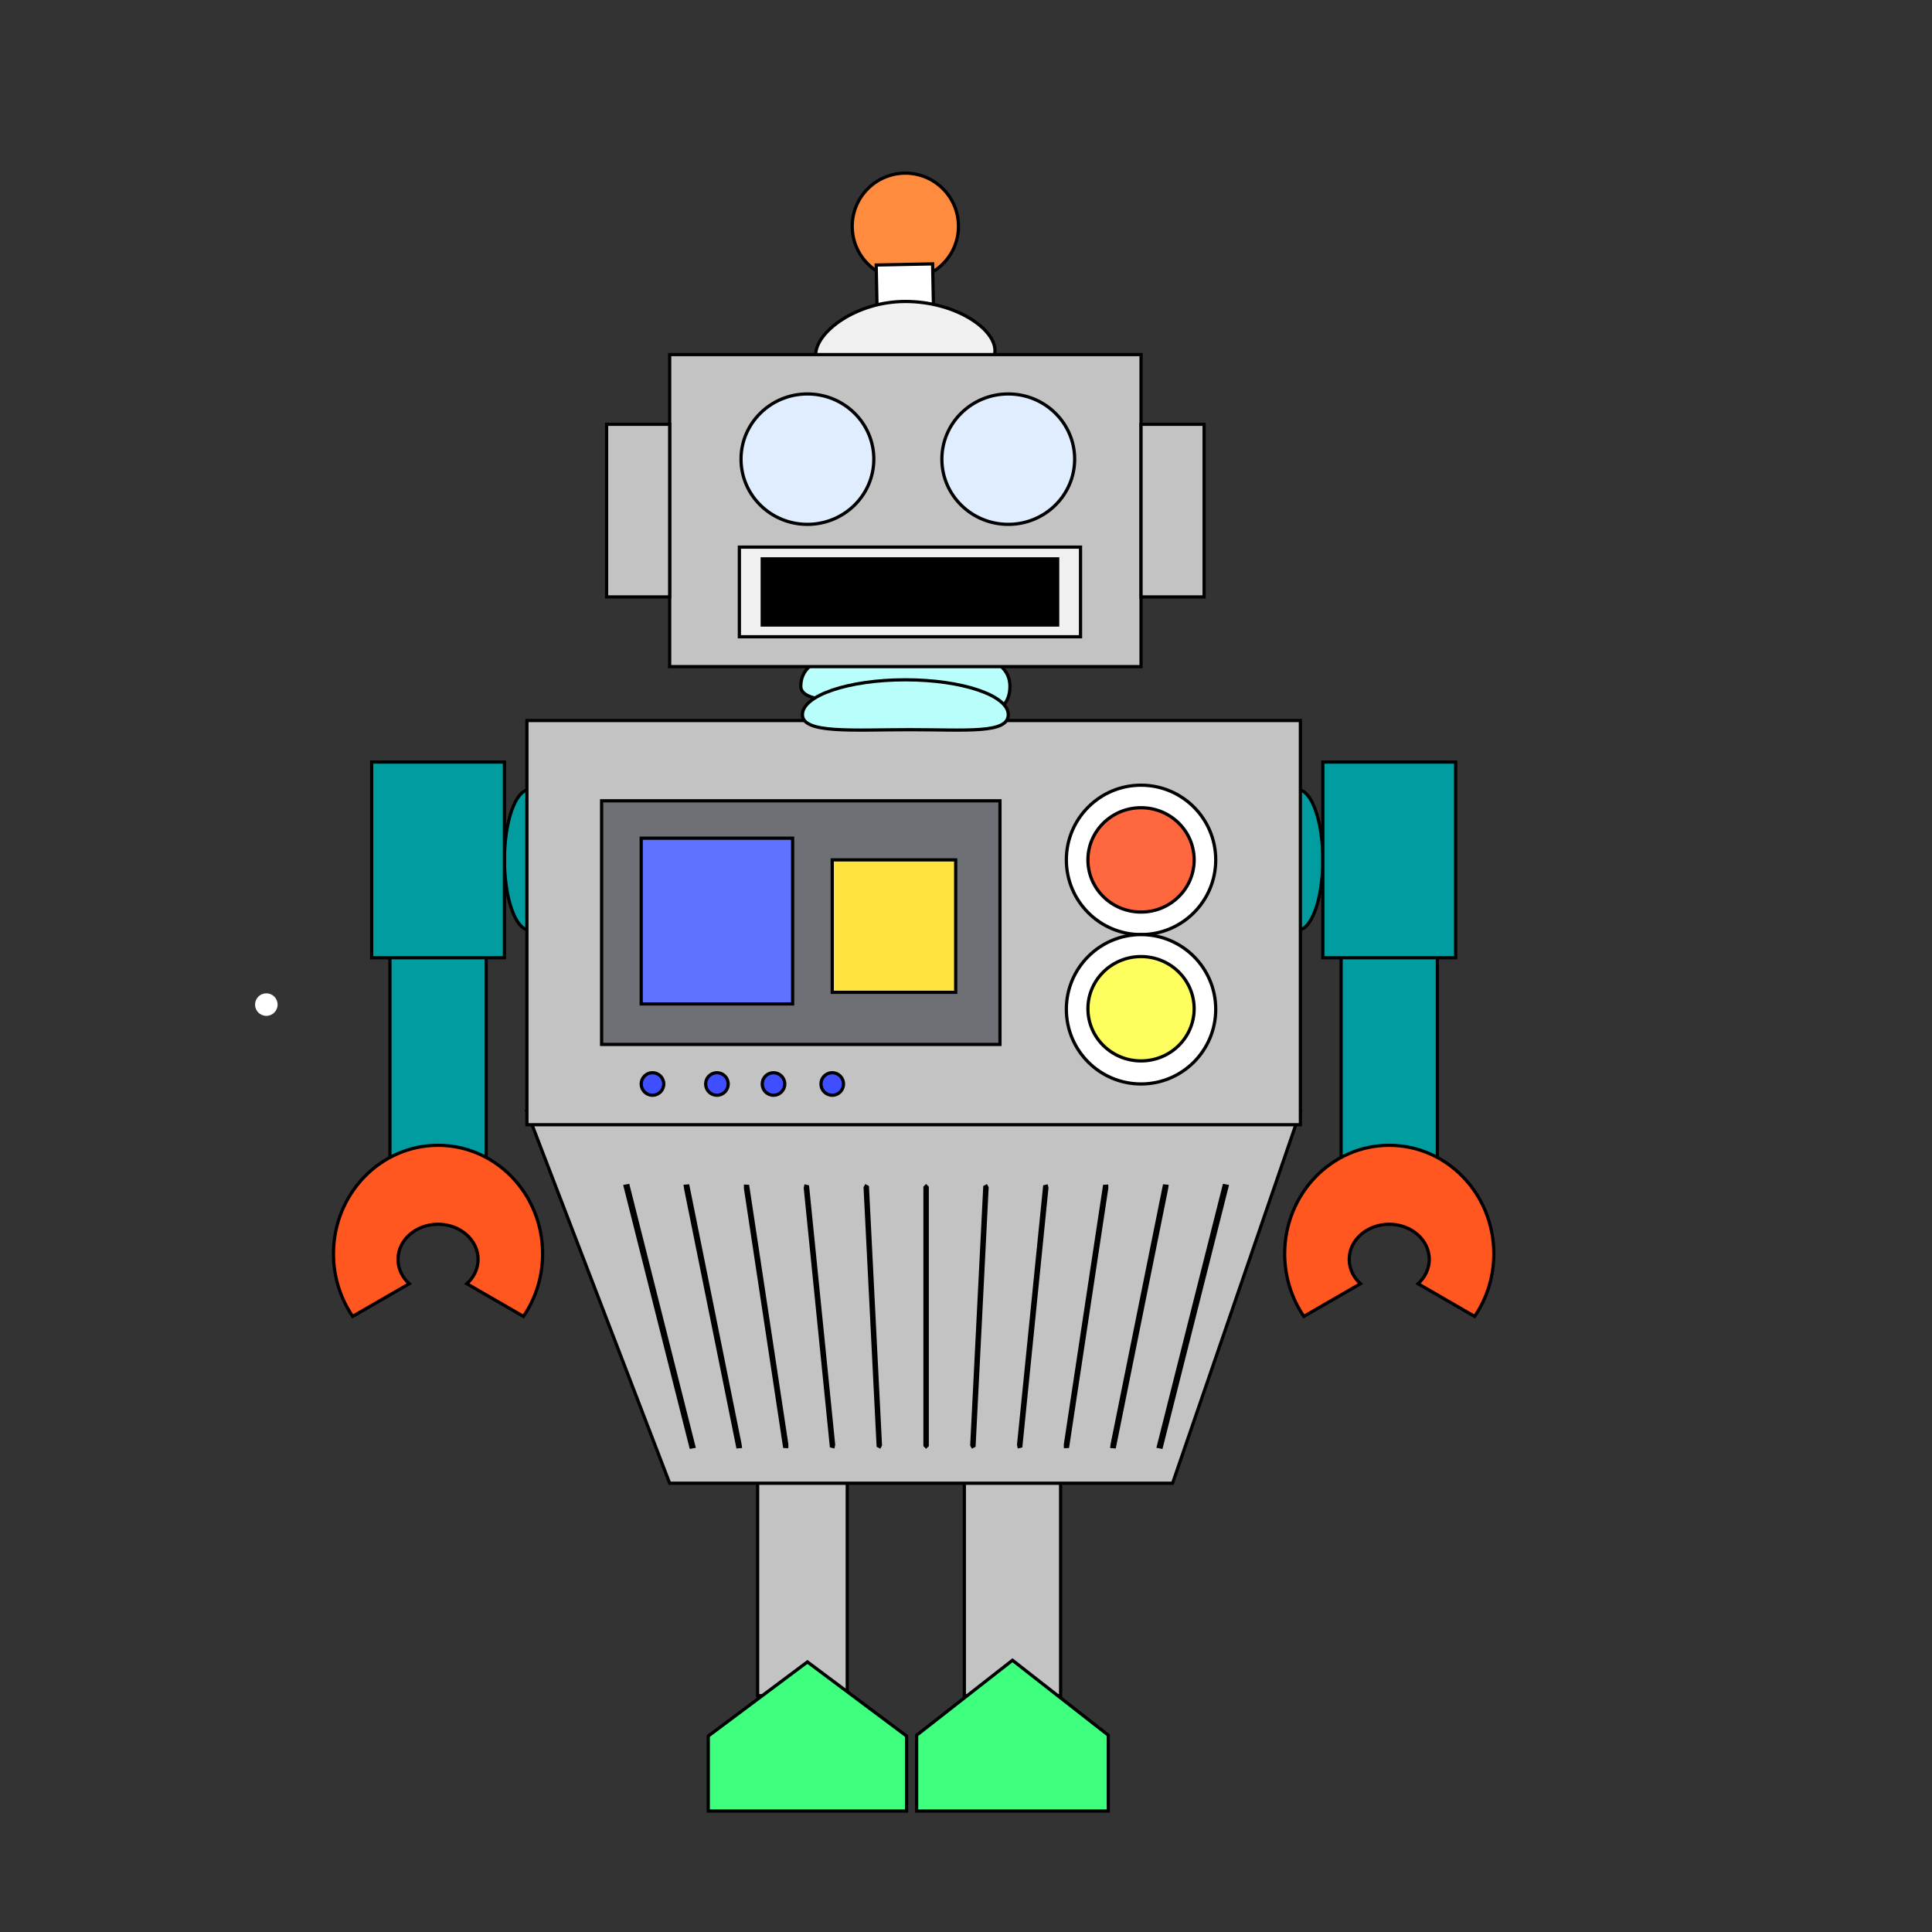 <?xml version="1.0" encoding="utf-8"?>
<!-- Generator: Adobe Illustrator 14.0.0, SVG Export Plug-In . SVG Version: 6.00 Build 43363)  -->
<!DOCTYPE svg PUBLIC "-//W3C//DTD SVG 1.1//EN" "http://www.w3.org/Graphics/SVG/1.1/DTD/svg11.dtd">
<svg version="1.1" id="Layer_1" xmlns="http://www.w3.org/2000/svg" xmlns:xlink="http://www.w3.org/1999/xlink" x="0px" y="0px"
	 width="600px" height="600px" viewBox="0 0 600 600" enable-background="new 0 0 600 600" xml:space="preserve">
<rect x="0" y="0" width="600" height="600" fill="#333333" stroke="none"/>
<g>
	<circle fill="#FFFFFF" cx="82.711" cy="311.986" r="3.5"/>
	<circle fill="#FF8B3F" stroke="#000000" cx="281.165" cy="70.277" r="16.5"/>
	
		<rect x="272.402" y="82.011" transform="matrix(1 -0.02 0.02 1 -1.935 5.739)" fill="#FFFFFF" stroke="#000000" width="17.526" height="31.959"/>
	<path fill="#F0F0F0" stroke="#000000" d="M309.001,108.894c0,6.916-12.462,4.276-27.835,4.276s-27.835,3.861-27.835-3.054
		s12.462-16.493,27.835-16.493S309.001,101.978,309.001,108.894z"/>
	<circle fill="#FFF93F" stroke="#000000" cx="250.753" cy="142.595" r="21.134"/>
	<circle fill="#FFF93F" stroke="#000000" cx="314.434" cy="142.595" r="21.134"/>
	<g>
		<rect x="416.493" y="291.798" fill="#009C9F" stroke="#000000" width="29.897" height="75.357"/>
		<rect x="121.093" y="286.681" fill="#009C9F" stroke="#000000" width="29.897" height="75.357"/>
		<path fill="#009C9F" stroke="#000000" d="M170.618,267.047c0,12.025-1.956,21.774-6.226,21.774s-7.732-9.749-7.732-21.774
			c0-12.026,3.462-21.775,7.732-21.775S170.618,255.021,170.618,267.047z"/>
		<path fill="#009C9F" stroke="#000000" d="M396.865,267.046c0,12.025,1.956,21.774,6.226,21.774c4.271,0,7.732-9.749,7.732-21.774
			c0-12.026-3.462-21.775-7.732-21.775C398.821,245.271,396.865,255.02,396.865,267.046z"/>
		<rect x="235.289" y="454.447" fill="#C3C3C3" stroke="#000000" width="27.835" height="72.165"/>
		<rect x="299.485" y="454.447" fill="#C3C3C3" stroke="#000000" width="29.896" height="72.165"/>
		<polygon fill="#C3C3C3" stroke="#000000" points="364.155,460.634 207.97,460.634 163.639,345.17 403.845,345.17 		"/>
		<rect x="163.639" y="223.764" fill="#C3C3C3" stroke="#000000" width="240.207" height="125.529"/>
		<path fill="#B8FFFC" stroke="#000000" d="M313.64,213.141c0,19.801-43.309,0.021-32.475,0.021c17.936,0-32.474,9.909-32.474-0.021
			c0-9.93,14.539-11.624,32.474-11.624C299.101,201.517,313.64,203.211,313.64,213.141z"/>
		<rect x="207.97" y="110.121" fill="#C3C3C3" stroke="#000000" width="146.392" height="96.907"/>
		<rect x="229.619" y="169.914" fill="#F0F0F0" stroke="#000000" width="105.948" height="27.835"/>
		<rect x="236.717" y="173.561" stroke="#000000" width="91.753" height="20.542"/>
		<rect x="188.381" y="131.77" fill="#C3C3C3" stroke="#000000" width="19.588" height="53.609"/>
		<rect x="354.36" y="131.77" fill="#C3C3C3" stroke="#000000" width="19.589" height="53.609"/>
		<path fill="#B8FFFC" stroke="#000000" d="M313.124,221.946c0,5.979-12.881,4.666-30.531,4.666s-33.387,1.313-33.387-4.666
			s14.309-10.826,31.959-10.826S313.124,215.967,313.124,221.946z"/>
		<g>
			<rect x="186.836" y="248.696" fill="#6E7075" stroke="#000000" width="123.71" height="75.663"/>
			<rect x="199.134" y="260.311" fill="#5F72FF" stroke="#000000" width="47.025" height="51.466"/>
			<rect x="258.457" y="267.046" fill="#FFE43F" stroke="#000000" width="38.344" height="41.129"/>
		</g>
		<g>
			<circle fill="#FFFFFF" stroke="#000000" cx="354.361" cy="267.046" r="23.196"/>
			<ellipse fill="#FF683F" stroke="#000000" cx="354.361" cy="267.046" rx="16.495" ry="16.203"/>
		</g>
		<g>
			<circle fill="#FFFFFF" stroke="#000000" cx="354.36" cy="313.441" r="23.195"/>
			<ellipse fill="#FEFF5F" stroke="#000000" cx="354.36" cy="313.273" rx="16.494" ry="16.203"/>
		</g>
		<circle fill="#3F4FFF" stroke="#000000" cx="222.646" cy="336.639" r="3.5"/>
		<circle fill="#3F4FFF" stroke="#000000" cx="240.216" cy="336.639" r="3.5"/>
		<circle fill="#3F4FFF" stroke="#000000" cx="202.634" cy="336.639" r="3.5"/>
		<circle fill="#3F4FFF" stroke="#000000" cx="258.458" cy="336.639" r="3.5"/>
		<g>
			<polygon fill="none" stroke="#000000" points="215.479,449.241 214.574,449.409 204.359,408.9 194.145,368.391 195.05,368.224 
				205.265,408.732 			"/>
			<polygon fill="none" stroke="#000000" points="212.838,368.391 213.631,368.325 221.632,407.988 221.803,408.834 
				229.804,448.497 229.905,449.241 229.112,449.308 221.111,409.645 220.94,408.799 212.939,369.135 			"/>
			<polygon fill="none" stroke="#000000" points="231.53,368.391 232.212,368.426 238.213,408.09 238.341,408.936 244.341,448.599 
				244.331,449.241 243.649,449.206 237.649,409.543 237.521,408.697 231.521,369.034 			"/>
			<polygon fill="none" stroke="#000000" points="250.223,368.391 250.792,368.527 254.793,408.19 254.879,409.036 258.879,448.7 
				258.757,449.241 258.188,449.105 254.187,409.442 254.102,408.597 250.102,368.933 			"/>
			<polygon fill="none" stroke="#000000" points="268.916,368.391 269.374,368.629 271.374,408.292 271.417,409.138 
				273.417,448.802 273.183,449.241 272.725,449.004 270.725,409.341 270.682,408.495 268.683,368.831 			"/>
			<polygon fill="none" stroke="#000000" points="287.608,368.391 287.955,368.729 287.955,408.394 287.955,409.239 
				287.955,448.902 287.608,449.241 287.263,448.902 287.263,409.239 287.263,408.394 287.264,368.73 			"/>
			<polygon fill="none" stroke="#000000" points="306.302,368.391 306.535,368.831 304.535,408.495 304.493,409.341 
				302.493,449.004 302.034,449.241 301.801,448.801 303.801,409.138 303.844,408.292 305.845,368.629 			"/>
			<polygon fill="none" stroke="#000000" points="324.994,368.391 325.116,368.933 321.116,408.597 321.031,409.442 
				317.031,449.105 316.461,449.241 316.338,448.699 320.339,409.036 320.424,408.19 324.426,368.527 			"/>
			<polygon fill="none" stroke="#000000" points="343.687,368.391 343.697,369.034 337.697,408.697 337.569,409.543 
				331.568,449.207 330.887,449.241 330.876,448.599 336.877,408.936 337.005,408.09 343.007,368.426 			"/>
			<polygon fill="none" stroke="#000000" points="362.38,368.391 362.278,369.135 354.277,408.799 354.107,409.645 346.106,449.309 
				345.313,449.241 345.413,448.497 353.415,408.834 353.585,407.988 361.588,368.325 			"/>
			<polygon fill="none" stroke="#000000" points="359.738,449.241 360.645,449.41 370.858,408.9 381.072,368.391 380.169,368.224 
				369.953,408.732 			"/>
		</g>
		<rect x="115.423" y="236.667" fill="#009C9F" stroke="#000000" width="41.237" height="60.758"/>
		<rect x="410.823" y="236.667" fill="#009C9F" stroke="#000000" width="41.237" height="60.758"/>
		<path fill="#FF571F" stroke="#000000" d="M422.495,398.672c-2.155-1.961-3.487-4.623-3.487-7.564
			c0-6.023,5.566-10.908,12.434-10.908s12.435,4.885,12.435,10.908c0,2.939-1.332,5.604-3.487,7.564l17.57,10.145
			c3.747-5.494,5.957-12.197,5.957-19.439c0-18.607-14.539-33.691-32.475-33.691c-17.935,0-32.474,15.084-32.474,33.691
			c0,7.242,2.21,13.945,5.958,19.439L422.495,398.672z"/>
		<path fill="#FF571F" stroke="#000000" d="M127.095,398.672c-2.156-1.961-3.488-4.623-3.488-7.564
			c0-6.023,5.567-10.908,12.434-10.908s12.435,4.885,12.435,10.908c0,2.939-1.332,5.604-3.488,7.564l17.57,10.145
			c3.748-5.494,5.958-12.197,5.958-19.439c0-18.607-14.539-33.691-32.474-33.691s-32.474,15.084-32.474,33.691
			c0,7.242,2.21,13.945,5.958,19.439L127.095,398.672z"/>
		<polygon fill="#3FFF7F" stroke="#000000" points="281.547,562.442 281.547,539.142 250.753,516.126 219.959,539.142 
			219.959,562.442 		"/>
		<polygon fill="#3FFF7F" stroke="#000000" points="344.196,562.442 344.196,538.883 314.435,515.61 284.671,538.883 
			284.671,562.442 		"/>
	</g>
	<ellipse fill="#DFEDFF" stroke="#000000" cx="250.753" cy="142.595" rx="20.619" ry="20.249"/>
	<ellipse fill="#DFEDFF" stroke="#000000" cx="313.125" cy="142.595" rx="20.619" ry="20.249"/>
</g>
</svg>
